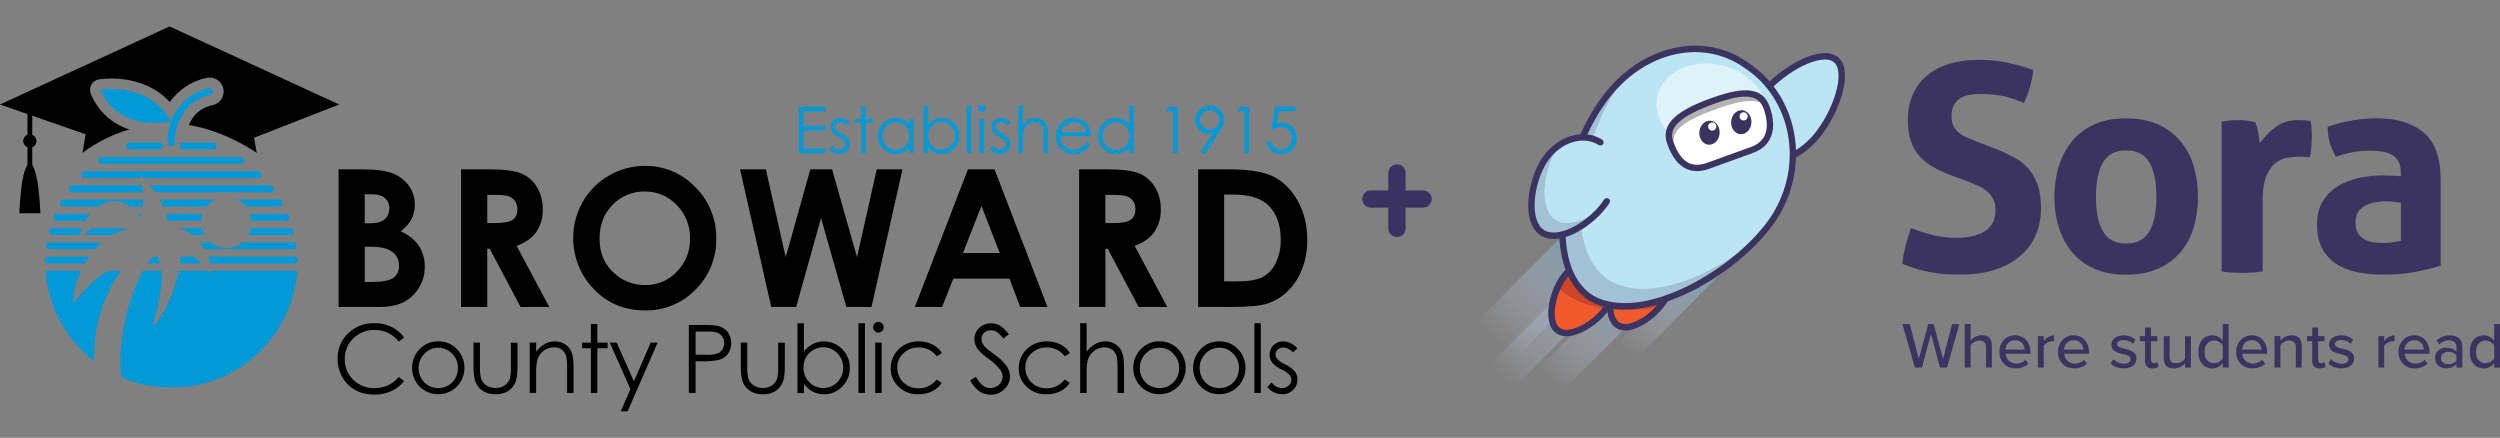 <?xml version="1.0" encoding="UTF-8"?>
<svg id="Broward_CPS" data-name="Broward CPS" xmlns="http://www.w3.org/2000/svg" xmlns:xlink="http://www.w3.org/1999/xlink" viewBox="0 0 434 76">
  <rect x="0" y="0" width="434" height="76" fill="#808080" stroke="none"/>
  <defs>
    <linearGradient id="linear-gradient" x1="1133.86" y1="-491.63" x2="1133.86" y2="-460.48" gradientTransform="translate(-205.29 -1085.93) rotate(90)" gradientUnits="userSpaceOnUse">
      <stop offset="0" stop-color="#5195aa"/>
      <stop offset="1" stop-color="#dfdbf2" stop-opacity="0"/>
    </linearGradient>
    <linearGradient id="linear-gradient-2" x1="1065.13" y1="-430.71" x2="1065.13" y2="-399.56" gradientTransform="translate(-143.52 -1010.75) rotate(90)" xlink:href="#linear-gradient"/>
    <linearGradient id="linear-gradient-3" x1="1102.57" y1="-342.41" x2="1102.57" y2="-311.26" gradientTransform="translate(-46.82 -1047.57) rotate(90)" xlink:href="#linear-gradient"/>
    <linearGradient id="linear-gradient-4" x1="1174.66" y1="-238.54" x2="1174.66" y2="-211.8" gradientTransform="translate(66.83 -1123.34) rotate(90)" xlink:href="#linear-gradient"/>
  </defs>
  <g>
    <path d="M338.58,30.38c-1.14-.43-2.16-.91-3.06-1.43-.91-.52-1.67-1.14-2.31-1.86-.63-.72-1.13-1.58-1.48-2.59-.35-1.01-.53-2.21-.53-3.61,0-1.71.29-3.21.88-4.52s1.41-2.4,2.49-3.29,2.36-1.55,3.86-2.01c1.51-.45,3.19-.68,5.06-.68,1.71,0,3.31.15,4.79.45s3.05.73,4.69,1.31c-.2,1.94-.73,3.84-1.61,5.72-.5-.2-1.01-.4-1.53-.6s-1.07-.37-1.65-.5c-.59-.13-1.25-.24-1.98-.33-.73-.08-1.57-.13-2.51-.13-.57,0-1.15.05-1.73.15-.59.1-1.11.29-1.58.55s-.85.66-1.15,1.18c-.3.52-.45,1.19-.45,2.03,0,.67.11,1.23.35,1.68.23.45.55.84.95,1.15.4.32.85.59,1.35.81s1.01.43,1.51.63l3.01,1.15c1.27.5,2.43,1.02,3.46,1.56,1.03.53,1.91,1.19,2.63,1.98s1.28,1.74,1.68,2.86.6,2.5.6,4.14-.31,3.26-.93,4.66-1.51,2.61-2.69,3.61-2.62,1.79-4.34,2.36c-1.73.57-3.7.85-5.94.85-1.11,0-2.09-.03-2.96-.1-.87-.07-1.7-.17-2.49-.33-.79-.15-1.57-.35-2.33-.58-.77-.23-1.57-.52-2.41-.85.1-.97.29-1.98.55-3.04.27-1.05.59-2.11.95-3.19,1.41.57,2.73.99,3.96,1.28s2.56.43,3.96.43c2.11,0,3.76-.39,4.96-1.18,1.21-.79,1.81-1.98,1.81-3.58,0-.81-.14-1.47-.43-2.01s-.65-.99-1.11-1.35c-.45-.37-.96-.68-1.53-.93-.57-.25-1.15-.49-1.75-.73l-3.06-1.15h-.01ZM369.08,47.69c-2.11,0-3.94-.35-5.49-1.03-1.55-.69-2.85-1.64-3.86-2.86s-1.79-2.65-2.31-4.29c-.52-1.64-.78-3.41-.78-5.32s.26-3.7.78-5.37,1.29-3.12,2.31-4.34c1.02-1.22,2.31-2.19,3.86-2.89,1.55-.7,3.39-1.05,5.49-1.05s3.94.35,5.52,1.05,2.88,1.67,3.91,2.89c1.03,1.22,1.81,2.67,2.31,4.34.5,1.67.75,3.47.75,5.37s-.25,3.68-.75,5.32-1.27,3.07-2.31,4.29c-1.04,1.22-2.34,2.17-3.91,2.86s-3.41,1.03-5.52,1.03M369.08,42.27c1.87,0,3.22-.69,4.04-2.08s1.23-3.39,1.23-6-.41-4.6-1.23-6c-.82-1.39-2.17-2.08-4.04-2.08s-3.17.69-3.99,2.08c-.82,1.39-1.23,3.39-1.23,6s.41,4.61,1.23,6,2.15,2.08,3.99,2.08M385.68,21.15c.5-.1.98-.17,1.43-.23s.95-.07,1.48-.07c.5,0,.99.03,1.48.1s.96.15,1.43.25c.1.17.19.41.28.73.08.32.16.65.23,1,.07.35.13.7.17,1.05.05.35.09.65.13.88.73-1.03,1.64-1.97,2.71-2.79s2.41-1.23,4.01-1.23c.33,0,.72.02,1.15.05.43.03.75.09.95.15.07.33.12.72.15,1.15s.05.89.05,1.35c0,.57-.03,1.19-.07,1.86-.05.67-.14,1.31-.27,1.91-.37-.07-.78-.1-1.23-.1h-.83c-.57,0-1.21.06-1.91.17-.7.12-1.37.43-2.01.93s-1.16,1.25-1.58,2.26-.63,2.41-.63,4.21v12.34c-.6.1-1.21.17-1.81.2s-1.19.05-1.75.05-1.15-.02-1.73-.05-1.19-.1-1.83-.2v-25.99h-.03,0ZM416.79,30.03c0-.81-.13-1.45-.4-1.96-.27-.5-.63-.89-1.11-1.18-.47-.29-1.05-.48-1.73-.58s-1.45-.15-2.29-.15c-1.81,0-3.73.35-5.77,1.05-.47-.87-.82-1.69-1.05-2.46-.23-.77-.35-1.69-.35-2.76,1.47-.5,2.95-.87,4.42-1.11,1.47-.23,2.85-.35,4.11-.35,3.48,0,6.2.83,8.15,2.51,1.96,1.67,2.93,4.34,2.93,8.03v15.05c-1.17.37-2.59.72-4.26,1.05s-3.56.5-5.67.5c-1.71,0-3.27-.15-4.69-.45s-2.65-.81-3.66-1.51-1.81-1.61-2.36-2.71c-.55-1.11-.83-2.46-.83-4.06s.34-2.95,1.03-4.04,1.57-1.96,2.66-2.61c1.09-.65,2.3-1.12,3.64-1.41,1.34-.28,2.68-.43,4.01-.43.97,0,2.04.05,3.21.15v-.6h.02s0,.01,0,.01ZM416.79,35.2c-.4-.07-.84-.13-1.31-.17-.47-.05-.89-.07-1.25-.07-1.64,0-2.93.29-3.88.88s-1.43,1.53-1.43,2.83c0,.87.19,1.54.55,2.01s.81.81,1.33,1.03c.52.22,1.07.35,1.65.4.59.05,1.09.07,1.53.07.5,0,1.01-.04,1.51-.13s.93-.16,1.31-.23v-6.62h0Z" fill="#3b3461"/>
    <g>
      <path d="M335.21,57.99l-1.57,5.83h-1.21l-2.17-7.56h1.27l1.57,6.06,1.65-6.06h.92l1.64,6.06,1.57-6.06h1.27l-2.15,7.56h-1.21l-1.57-5.83h0Z" fill="#3b3461"/>
      <path d="M344.78,60.3c0-.91-.47-1.18-1.17-1.18-.63,0-1.21.39-1.51.79v3.9h-1.02v-7.56h1.02v2.85c.36-.44,1.1-.91,1.94-.91,1.17,0,1.75.59,1.75,1.75v3.86h-1.02v-3.53h0Z" fill="#3b3461"/>
      <path d="M349.83,58.21c1.64,0,2.66,1.28,2.66,2.96v.25h-4.32c.08.93.76,1.7,1.86,1.7.58,0,1.21-.23,1.62-.65l.47.67c-.55.53-1.31.81-2.2.81-1.63,0-2.83-1.15-2.83-2.88,0-1.59,1.15-2.87,2.74-2.87h0ZM348.15,60.69h3.34c-.02-.73-.51-1.63-1.67-1.63s-1.62.89-1.68,1.63h0Z" fill="#3b3461"/>
      <path d="M353.78,58.35h1.02v.84c.42-.55,1.07-.96,1.79-.96v1.03c-.1-.02-.21-.03-.35-.03-.51,0-1.2.39-1.44.79v3.8h-1.02v-5.47h0Z" fill="#3b3461"/>
      <path d="M360,58.21c1.64,0,2.66,1.28,2.66,2.96v.25h-4.32c.08.93.76,1.7,1.86,1.7.58,0,1.21-.23,1.62-.65l.47.67c-.55.53-1.31.81-2.2.81-1.63,0-2.83-1.15-2.83-2.88,0-1.59,1.15-2.87,2.74-2.87h0ZM358.33,60.69h3.34c-.02-.73-.51-1.63-1.67-1.63s-1.62.89-1.68,1.63h0Z" fill="#3b3461"/>
      <path d="M366.88,62.36c.37.41,1.1.78,1.83.78s1.18-.32,1.18-.78c0-.55-.62-.73-1.33-.89-.93-.21-2.02-.47-2.02-1.64,0-.87.75-1.62,2.09-1.62.94,0,1.62.34,2.09.78l-.45.71c-.32-.39-.93-.67-1.62-.67s-1.12.27-1.12.71c0,.47.59.63,1.27.79.95.21,2.09.47,2.09,1.73,0,.94-.77,1.68-2.21,1.68-.92,0-1.72-.29-2.28-.85l.49-.75h0Z" fill="#3b3461"/>
      <path d="M372.38,62.61v-3.37h-.91v-.89h.91v-1.49h1.02v1.49h1.11v.89h-1.11v3.14c0,.39.18.67.53.67.24,0,.45-.1.55-.21l.26.77c-.21.21-.53.35-1.07.35-.86,0-1.31-.49-1.31-1.35h0Z" fill="#3b3461"/>
      <path d="M379.33,63.07c-.42.45-1.11.89-1.95.89-1.17,0-1.75-.59-1.75-1.75v-3.86h1.02v3.53c0,.91.45,1.18,1.15,1.18.63,0,1.21-.36,1.52-.77v-3.93h1.02v5.47h-1.02v-.75h0Z" fill="#3b3461"/>
      <path d="M385.87,63.04c-.41.55-1.07.92-1.79.92-1.43,0-2.45-1.07-2.45-2.87s1.02-2.88,2.45-2.88c.7,0,1.35.34,1.79.93v-2.88h1.02v7.56h-1.02v-.78h0ZM385.87,59.93c-.28-.44-.89-.81-1.52-.81-1.02,0-1.65.83-1.65,1.97s.63,1.96,1.65,1.96c.63,0,1.23-.35,1.52-.79v-2.33Z" fill="#3b3461"/>
      <path d="M390.92,58.21c1.64,0,2.66,1.28,2.66,2.96v.25h-4.32c.08.93.76,1.7,1.86,1.7.58,0,1.21-.23,1.62-.65l.47.67c-.55.53-1.31.81-2.2.81-1.63,0-2.83-1.15-2.83-2.88,0-1.59,1.15-2.87,2.74-2.87h0ZM389.24,60.69h3.34c-.02-.73-.51-1.63-1.67-1.63s-1.62.89-1.68,1.63h0Z" fill="#3b3461"/>
      <path d="M398.56,60.32c0-.91-.47-1.2-1.17-1.2-.63,0-1.21.39-1.51.79v3.9h-1.02v-5.47h1.02v.77c.36-.44,1.09-.91,1.94-.91,1.15,0,1.75.61,1.75,1.77v3.84h-1.02v-3.5h0Z" fill="#3b3461"/>
      <path d="M401.4,62.61v-3.37h-.91v-.89h.91v-1.49h1.02v1.49h1.11v.89h-1.11v3.14c0,.39.18.67.53.67.24,0,.45-.1.55-.21l.26.77c-.21.21-.53.35-1.07.35-.86,0-1.31-.49-1.31-1.35h0Z" fill="#3b3461"/>
      <path d="M404.67,62.36c.37.41,1.1.78,1.83.78s1.18-.32,1.18-.78c0-.55-.62-.73-1.33-.89-.93-.21-2.02-.47-2.02-1.64,0-.87.75-1.62,2.09-1.62.94,0,1.62.34,2.09.78l-.45.71c-.32-.39-.93-.67-1.62-.67s-1.12.27-1.12.71c0,.47.59.63,1.27.79.95.21,2.09.47,2.09,1.73,0,.94-.77,1.68-2.21,1.68-.92,0-1.72-.29-2.28-.85l.49-.75h0Z" fill="#3b3461"/>
      <path d="M412.88,58.35h1.02v.84c.42-.55,1.07-.96,1.79-.96v1.03c-.1-.02-.21-.03-.35-.03-.51,0-1.2.39-1.44.79v3.8h-1.02v-5.47h0Z" fill="#3b3461"/>
      <path d="M419.11,58.21c1.64,0,2.66,1.28,2.66,2.96v.25h-4.32c.08.93.76,1.7,1.86,1.7.58,0,1.21-.23,1.62-.65l.47.67c-.55.53-1.31.81-2.2.81-1.63,0-2.83-1.15-2.83-2.88,0-1.59,1.15-2.87,2.74-2.87h0ZM417.44,60.69h3.34c-.02-.73-.51-1.63-1.67-1.63s-1.62.89-1.68,1.63h0Z" fill="#3b3461"/>
      <path d="M426.43,63.22c-.43.47-1.05.73-1.79.73-.91,0-1.91-.61-1.91-1.81s.99-1.79,1.91-1.79c.73,0,1.37.24,1.79.73v-.91c0-.68-.55-1.09-1.34-1.09-.63,0-1.15.24-1.64.73l-.44-.7c.61-.6,1.36-.89,2.25-.89,1.19,0,2.2.52,2.2,1.91v3.69h-1.02v-.6h0ZM426.43,61.69c-.31-.41-.84-.62-1.41-.62-.73,0-1.26.44-1.26,1.09s.52,1.09,1.26,1.09c.57,0,1.1-.21,1.41-.63v-.93h0Z" fill="#3b3461"/>
      <path d="M432.98,63.04c-.41.55-1.07.92-1.79.92-1.43,0-2.45-1.07-2.45-2.87s1.02-2.88,2.45-2.88c.7,0,1.35.34,1.79.93v-2.88h1.02v7.56h-1.02v-.78h0ZM432.98,59.93c-.28-.44-.89-.81-1.52-.81-1.02,0-1.65.83-1.65,1.97s.63,1.96,1.65,1.96c.63,0,1.23-.35,1.52-.79v-2.33Z" fill="#3b3461"/>
    </g>
    <g>
      <rect x="255.19" y="43.32" width="31.15" height="9.24" transform="translate(45.41 205.5) rotate(-45)" fill="url(#linear-gradient)"/>
      <rect x="256.05" y="51.48" width="31.15" height="5.8" transform="translate(41.1 207.99) rotate(-45)" fill="url(#linear-gradient-2)"/>
      <rect x="264.44" y="52.1" width="31.15" height="5.8" transform="translate(43.12 214.11) rotate(-45)" fill="url(#linear-gradient-3)"/>
      <rect x="278.62" y="49.24" width="26.75" height="4.16" transform="translate(49.23 221.5) rotate(-45)" fill="url(#linear-gradient-4)"/>
      <path d="M306.18,16c3.31-3.92,10.02-7.75,12.55-5.63,2.53,2.13-.1,9.39-3.39,13.33-3.31,3.92-8.03,5.38-10.56,3.27-2.53-2.13-1.91-7.04,1.41-10.95h0Z" fill="#bbe5f2"/>
      <path d="M312.99,11.42c-2.34,1.15-4.78,3.04-6.38,4.94-1.59,1.89-2.53,4-2.77,5.86-.24,1.87.22,3.41,1.29,4.31,1.07.89,2.67,1.08,4.46.53,1.79-.55,3.71-1.83,5.3-3.72,1.59-1.91,3.04-4.64,3.78-7.14.37-1.25.55-2.41.49-3.37-.05-.97-.33-1.63-.8-2.03-.47-.39-1.19-.55-2.14-.43-.95.11-2.07.49-3.24,1.06h0ZM316.1,9.25c1.11-.13,2.19.03,2.98.69h0c.79.67,1.14,1.7,1.2,2.82.07,1.13-.15,2.42-.53,3.74-.77,2.65-2.29,5.51-3.99,7.54h0c-1.71,2.03-3.81,3.45-5.83,4.07-2.02.63-4.05.49-5.51-.73h0c-1.46-1.23-1.95-3.21-1.68-5.3.27-2.11,1.31-4.4,3.02-6.44,1.71-2.03,4.27-4,6.74-5.22,1.24-.61,2.48-1.03,3.6-1.17h0s0,.01,0,.01h0Z" fill="#3b3461" fill-rule="evenodd"/>
      <path d="M279.56,53.72c.1,1.23.5,2.24,1.31,2.74,1.89,1.19,5.4-.91,7.4-3.34-1.8.49-3.81.76-5.94.76-.95-.01-1.87-.07-2.77-.17h0Z" fill="#f15b2c"/>
      <path d="M270.38,49.92c-1.23,2.74-1.59,6.29.11,7.47,2.05,1.45,6.34-1.1,8.29-3.77-3.63-.54-6.64-1.89-8.4-3.7h0Z" fill="#f15b2c"/>
      <path d="M288.25,44.59c-2.15-1.35-5.32-.15-7.08,2.66-.39.63-.72,1.35-.99,2.13.03.93-.18,1.92-.63,2.88-.04.51-.06,1-.01,1.47.89.1,1.83.15,2.77.15,2.13,0,4.14-.28,5.94-.77.28-.33.51-.67.72-1,1.77-2.81,1.43-6.17-.72-7.52h0s0,0,0,0Z" fill="#d04427"/>
      <path d="M279.57,52.26c.09-.95.31-1.95.63-2.88-.03-1.41-.59-2.66-1.64-3.41-2.07-1.46-5.3-.46-7.22,2.25-.35.5-.69,1.09-.96,1.7,1.75,1.8,4.77,3.16,8.4,3.7.03-.03.06-.07.07-.1.29-.41.53-.83.72-1.27h0Z" fill="#d04427"/>
      <path d="M284.77,44.89c-1.16.43-2.29,1.35-3.11,2.67-.83,1.32-1.42,3.2-1.55,4.9-.07.85,0,1.62.17,2.25.18.63.48,1.05.87,1.29s.91.31,1.55.2,1.36-.41,2.1-.83c1.47-.86,2.9-2.22,3.72-3.55,1.67-2.68,1.25-5.62-.55-6.74-.9-.57-2.05-.62-3.21-.18h0ZM284.38,43.85c1.41-.53,2.93-.51,4.18.28,2.53,1.58,2.74,5.33.9,8.28-.93,1.49-2.49,2.97-4.1,3.92-.81.47-1.65.83-2.47.97-.81.14-1.63.07-2.32-.35h0c-.69-.43-1.11-1.14-1.35-1.93s-.29-1.71-.22-2.65c.14-1.86.78-3.92,1.71-5.4.94-1.5,2.26-2.59,3.66-3.11h0Z" fill="#3b3461" fill-rule="evenodd"/>
      <path d="M278.24,46.42c-1.73-1.21-4.62-.46-6.44,2.12-.91,1.27-1.6,3.12-1.83,4.81-.11.85-.1,1.62.05,2.25.15.63.42,1.08.79,1.34.37.26.89.37,1.53.29s1.38-.32,2.14-.71c1.52-.77,3.02-2.05,3.91-3.33.89-1.27,1.29-2.67,1.25-3.9-.05-1.23-.54-2.27-1.4-2.87h0ZM270.88,47.9c2.01-2.85,5.55-4.1,7.99-2.39h0c1.21.85,1.82,2.24,1.87,3.74s-.43,3.14-1.45,4.58c-1.01,1.44-2.65,2.83-4.32,3.68-.83.43-1.7.73-2.52.83-.82.09-1.63-.02-2.3-.49s-1.05-1.2-1.23-2-.19-1.72-.07-2.65c.24-1.85,1-3.87,2.02-5.3h0Z" fill="#3b3461" fill-rule="evenodd"/>
      <path d="M307.99,37.76c-6.2,9.43-22.92,19.1-31.74,14-8.51-5.28-5.1-23.87,1.63-33.64,6.41-9.56,17.53-12.41,25.41-6.72,8.2,5.5,10.58,17.13,4.7,26.35h0Z" fill="#bbe5f2"/>
      <path d="M279.43,48.71c-8.48-5.31-5.24-23.8,1.36-33.48.51-.77,1.05-1.47,1.63-2.15-1.65,1.39-3.2,3.09-4.55,5.06-6.73,9.76-10.15,28.35-1.63,33.64,7.82,4.53,21.92-2.62,29.31-10.86-7.66,6.82-19.3,11.79-26.13,7.78h.01Z" fill="#3b3461" isolation="isolate" opacity=".2"/>
      <path d="M302.95,11.86c-7.56-5.46-18.34-2.79-24.62,6.58h0c-3.31,4.8-5.81,11.8-6.43,18.24-.63,6.48.68,12.14,4.64,14.61,4.15,2.4,10.31,1.37,16.32-1.57,5.98-2.93,11.63-7.64,14.67-12.25,5.72-8.98,3.39-20.28-4.54-25.59h0s-.03-.01-.03-.01h0ZM303.6,10.95c-8.2-5.91-19.64-2.88-26.18,6.86-3.43,4.97-5.98,12.15-6.62,18.76-.63,6.57.62,12.84,5.16,15.67h.01c4.66,2.71,11.27,1.45,17.37-1.53,6.12-2.99,11.94-7.83,15.11-12.65h0c6.02-9.46,3.62-21.44-4.85-27.11h0Z" fill="#3b3461" fill-rule="evenodd"/>
      <path d="M278.95,34.93c-2.39,3.71-8.19,7.4-11.19,5.47-3-1.93-2.07-8.75.31-12.46,2.38-3.71,6.76-5.16,9.76-3.23" fill="#bbe5f2"/>
      <path d="M270.02,38.18c-3-1.93-2.07-8.75.31-12.46.13-.18.25-.37.38-.54-1.01.69-1.93,1.6-2.66,2.74-2.39,3.71-3.31,10.53-.31,12.46,2.69,1.73,7.59-1.01,10.31-4.27-2.66,2.12-5.98,3.38-8.03,2.07h0Z" fill="#3b3461" isolation="isolate" opacity=".2"/>
      <path d="M277.51,25.17c-2.66-1.71-6.72-.49-8.99,3.06-1.13,1.77-1.93,4.31-2.09,6.64-.07,1.16.01,2.24.29,3.13s.71,1.55,1.32,1.93,1.39.52,2.31.4c.92-.12,1.93-.49,2.96-1.03,2.05-1.11,4.02-2.89,5.16-4.66.17-.26.51-.33.77-.17s.33.51.17.77c-1.25,1.94-3.37,3.85-5.57,5.04-1.1.59-2.25,1.01-3.34,1.16s-2.16,0-3.05-.57c-.89-.57-1.46-1.49-1.79-2.55s-.42-2.27-.33-3.53c.16-2.49,1.01-5.22,2.26-7.16,2.48-3.87,7.18-5.55,10.54-3.39.26.17.33.51.17.77s-.51.33-.77.17h0Z" fill="#3b3461" fill-rule="evenodd"/>
      <path d="M306.57,21.14c1.01-4.13-2.4-8.52-7.6-9.78-5.2-1.27-10.24,1.06-11.24,5.2-1.01,4.13,2.4,8.52,7.6,9.78,5.2,1.27,10.24-1.06,11.24-5.2Z" fill="#fff" isolation="isolate" opacity=".5"/>
      <path d="M304.15,26.01l-7.59,2.75c-3.7,1.33-5.53-1.01-6.62-4.02-1.09-3,1.64-5.16,7.44-7.24,5.8-2.09,8.3-1.59,9.3,1.17s1.04,6.04-2.53,7.34h0Z" fill="#fff"/>
      <path d="M290.81,26.06c-1.17-3.23,1.04-4.94,7.44-7.24,4.49-1.61,7.01-1.68,8.37-.35-1.09-2.43-3.61-2.79-9.16-.81-5.8,2.09-8.53,4.24-7.44,7.24.41,1.1.89,2.11,1.55,2.88-.29-.53-.54-1.11-.76-1.73h0Z" fill="#010101" isolation="isolate" opacity=".3"/>
      <path d="M303.75,16.82c-1.33-.19-3.3.16-6.18,1.21-2.89,1.04-4.93,2.07-6.11,3.17-.59.54-.94,1.07-1.09,1.61-.15.53-.14,1.11.1,1.76.53,1.47,1.22,2.69,2.14,3.38.89.67,2.07.92,3.77.31h0l7.59-2.75h0c1.62-.59,2.37-1.59,2.63-2.73.27-1.18.05-2.57-.43-3.9-.23-.63-.53-1.08-.9-1.41-.37-.32-.86-.54-1.51-.63h-.01ZM305.98,16.61c.55.48.95,1.11,1.22,1.87.52,1.43.81,3.05.47,4.53-.36,1.52-1.37,2.81-3.33,3.53h0l-7.59,2.75h0c-1.99.72-3.58.47-4.81-.46-1.19-.89-1.97-2.36-2.52-3.89-.31-.85-.35-1.67-.13-2.45.23-.78.71-1.48,1.41-2.11,1.36-1.26,3.58-2.35,6.49-3.39s5.1-1.49,6.72-1.26c.83.12,1.52.41,2.08.89h0Z" fill="#3b3461" fill-rule="evenodd"/>
      <path d="M304.04,21.38c.11-1.15-.59-2.15-1.56-2.25-.97-.09-1.85.76-1.95,1.91-.11,1.15.59,2.15,1.56,2.25.97.09,1.85-.76,1.95-1.91Z" fill="#3b3461"/>
      <path d="M298.52,23.21c.11-1.15-.59-2.15-1.56-2.25-.97-.09-1.85.76-1.95,1.91-.11,1.15.59,2.15,1.56,2.25.97.09,1.85-.76,1.95-1.91Z" fill="#3b3461"/>
      <path d="M297.24,22.67c.39,0,.71-.32.71-.71s-.32-.71-.71-.71-.71.32-.71.71.32.71.71.71Z" fill="#fff"/>
      <path d="M302.69,20.91c.39,0,.71-.32.71-.71s-.32-.71-.71-.71-.71.32-.71.71.32.71.71.71Z" fill="#fff"/>
    </g>
  </g>
  <g>
    <path d="M247.05,36.05h-9.06c-.83,0-1.5-.67-1.5-1.5s.67-1.5,1.5-1.5h9.06c.83,0,1.5.67,1.5,1.5s-.67,1.5-1.5,1.5Z" fill="#3a3361"/>
    <path d="M242.51,41.15c-.83,0-1.5-.67-1.5-1.5v-9.63c0-.83.67-1.5,1.5-1.5s1.5.67,1.5,1.5v9.63c0,.83-.67,1.5-1.5,1.5Z" fill="#3a3361"/>
  </g>
  <g>
    <g id="Group_3758" data-name="Group 3758">
      <g id="Group_3757" data-name="Group 3757">
        <path id="Path_23187" data-name="Path 23187" d="M58.78,53.29v-23.89h3.76c2.18,0,3.77.14,4.78.42,1.34.32,2.53,1.06,3.42,2.11.84,1.02,1.29,2.31,1.27,3.64.01.86-.19,1.71-.58,2.48-.46.83-1.1,1.54-1.88,2.09,1.45.68,2.51,1.53,3.18,2.56.69,1.08,1.04,2.35,1.01,3.63.01,1.3-.35,2.57-1.04,3.67-.65,1.06-1.57,1.92-2.68,2.48-1.09.55-2.61.82-4.54.82h-6.7ZM63.32,33.73v5.03h.99c1.11,0,1.93-.23,2.47-.7.54-.48.84-1.18.81-1.9.03-.68-.25-1.33-.77-1.78-.51-.44-1.29-.66-2.33-.66h-1.17ZM63.32,42.83v6.12h1.14c1.89,0,3.16-.24,3.82-.71.66-.48,1.03-1.26.99-2.08.04-.95-.4-1.86-1.16-2.44-.77-.6-2.05-.89-3.84-.89h-.94Z"/>
        <path id="Path_23188" data-name="Path 23188" d="M80.04,29.4h4.82c2.64,0,4.52.24,5.64.71,1.13.48,2.07,1.3,2.7,2.35.7,1.17,1.06,2.52,1.02,3.88.05,1.4-.35,2.78-1.13,3.94-.75,1.06-1.89,1.85-3.4,2.4l5.66,10.62h-4.97l-5.37-10.12h-.42v10.12h-4.55v-23.89h0ZM84.59,38.73h1.42c1.45,0,2.44-.19,2.99-.57.55-.38.82-1.01.82-1.89.01-.48-.13-.96-.4-1.36-.27-.38-.65-.67-1.09-.83-.45-.17-1.28-.25-2.49-.25h-1.25v4.9Z"/>
        <path id="Path_23189" data-name="Path 23189" d="M111.97,28.8c3.29-.04,6.45,1.29,8.72,3.67,2.39,2.35,3.71,5.59,3.65,8.95.07,3.32-1.23,6.52-3.6,8.85-2.28,2.37-5.45,3.68-8.74,3.62-3.59,0-6.57-1.24-8.94-3.72-3.91-4.07-4.68-10.23-1.9-15.14,2.23-3.86,6.35-6.23,10.81-6.24h0ZM111.92,33.25c-2.1-.05-4.12.79-5.58,2.31-1.51,1.54-2.26,3.49-2.26,5.86,0,2.64.95,4.73,2.85,6.27,1.42,1.18,3.22,1.82,5.07,1.8,2.08.03,4.09-.82,5.51-2.34,1.51-1.53,2.33-3.61,2.28-5.77.05-2.16-.78-4.24-2.29-5.77-1.44-1.54-3.47-2.4-5.58-2.36Z"/>
        <path id="Path_23190" data-name="Path 23190" d="M128.48,29.4h4.47l3.45,15.25,4.27-15.25h3.78l4.33,15.25,3.42-15.25h4.47l-5.38,23.89h-4.36l-4.4-15.44-4.32,15.45h-4.32l-5.41-23.89Z"/>
        <path id="Path_23191" data-name="Path 23191" d="M168.04,29.4h4.61l9.19,23.89h-4.73l-1.87-4.92h-9.75l-1.94,4.92h-4.73l9.21-23.89ZM170.38,35.73l-3.21,8.2h6.39l-3.19-8.2Z"/>
        <path id="Path_23192" data-name="Path 23192" d="M187.33,29.4h4.82c2.64,0,4.52.24,5.64.71,1.13.48,2.07,1.3,2.7,2.35.7,1.17,1.06,2.52,1.02,3.88.05,1.4-.35,2.78-1.13,3.94-.75,1.06-1.89,1.85-3.4,2.4l5.66,10.62h-4.97l-5.37-10.12h-.41v10.12h-4.55v-23.89h0ZM191.88,38.73h1.42c1.45,0,2.44-.19,2.99-.57.55-.38.82-1.01.82-1.89.01-.48-.13-.96-.4-1.36-.27-.38-.65-.67-1.09-.83-.45-.17-1.29-.25-2.49-.25h-1.25v4.9Z"/>
        <path id="Path_23193" data-name="Path 23193" d="M208,29.4h5.39c3.47,0,6.05.43,7.74,1.29,1.69.86,3.08,2.26,4.17,4.2,1.09,1.94,1.64,4.2,1.64,6.79.02,1.73-.29,3.46-.92,5.08-.55,1.45-1.41,2.76-2.53,3.84-.99.96-2.18,1.69-3.5,2.11-1.25.39-3.43.59-6.52.58h-5.47v-23.89h0ZM212.51,33.78v15.07h2.11c2.08,0,3.59-.24,4.52-.72,1-.54,1.8-1.38,2.3-2.41.63-1.29.94-2.72.89-4.16,0-2.54-.71-4.5-2.13-5.9-1.28-1.26-3.33-1.89-6.16-1.89h-1.54Z"/>
      </g>
    </g>
    <g id="Group_3759" data-name="Group 3759">
      <path id="Path_23194" data-name="Path 23194" d="M70.15,58.6l-.93.71c-.49-.65-1.12-1.17-1.85-1.52-.74-.35-1.55-.53-2.37-.52-.92,0-1.82.23-2.62.68-.78.43-1.42,1.06-1.87,1.82-.45.78-.68,1.67-.66,2.57-.03,1.36.5,2.66,1.48,3.6,1,.97,2.35,1.49,3.74,1.44,1.61.02,3.14-.69,4.15-1.94l.93.71c-.59.75-1.34,1.34-2.2,1.74-.93.42-1.93.63-2.95.61-2.07,0-3.7-.69-4.89-2.06-1-1.17-1.54-2.67-1.5-4.21-.03-1.64.63-3.23,1.82-4.36,1.22-1.18,2.86-1.82,4.55-1.77,1.03-.02,2.05.21,2.99.65.87.42,1.62,1.05,2.18,1.83Z"/>
      <path id="Path_23195" data-name="Path 23195" d="M76.09,59.26c1.28-.03,2.5.5,3.34,1.46,1.63,1.81,1.6,4.58-.07,6.35-1.79,1.81-4.72,1.83-6.53.03-.01-.01-.02-.02-.03-.03-1.67-1.77-1.7-4.53-.07-6.34.84-.96,2.07-1.5,3.35-1.47ZM76.09,60.36c-.91,0-1.79.37-2.41,1.04-.66.66-1.02,1.57-1.01,2.5,0,.62.15,1.23.46,1.77.29.53.72.97,1.24,1.26,1.07.59,2.36.59,3.43,0,.52-.3.95-.74,1.24-1.26.3-.54.46-1.15.46-1.77.02-.94-.35-1.84-1.01-2.5-.62-.67-1.49-1.04-2.4-1.04h0Z"/>
      <path id="Path_23196" data-name="Path 23196" d="M82.2,59.48h1.12v4.08c-.03.69.03,1.38.16,2.05.15.52.47.97.92,1.27.48.32,1.04.48,1.62.47.57.02,1.12-.14,1.6-.45.42-.29.74-.71.9-1.19.15-.7.2-1.42.17-2.14v-4.08h1.15v4.28c0,1.2-.14,2.11-.42,2.72-.27.59-.71,1.09-1.27,1.43-.65.37-1.38.55-2.12.52-.74.03-1.48-.15-2.13-.52-.56-.34-1.01-.84-1.28-1.44-.28-.62-.42-1.55-.42-2.79v-4.2h0Z"/>
      <path id="Path_23197" data-name="Path 23197" d="M91.96,59.48h1.12v1.57c.39-.55.9-1.01,1.49-1.34.55-.3,1.16-.45,1.78-.45.62-.01,1.22.16,1.74.5.5.32.89.79,1.12,1.34.24.56.36,1.44.36,2.62v4.49h-1.12v-4.17c.02-.67-.02-1.35-.13-2.01-.09-.51-.36-.97-.75-1.3-.42-.31-.93-.46-1.44-.44-.67,0-1.32.24-1.83.67-.52.43-.9,1.01-1.06,1.67-.13.78-.19,1.58-.16,2.38v3.2h-1.12v-8.73h0Z"/>
      <path id="Path_23198" data-name="Path 23198" d="M102.58,56.24h1.12v3.24h1.78v.97h-1.78v7.76h-1.12v-7.76h-1.53v-.97h1.53v-3.24Z"/>
      <path id="Path_23199" data-name="Path 23199" d="M105.86,59.48h1.19l3,6.72,2.91-6.72h1.2l-5.21,11.93h-1.19l1.68-3.86-3.58-8.07Z"/>
      <path id="Path_23200" data-name="Path 23200" d="M119.58,56.41h2.35c.91-.03,1.83.03,2.73.18.65.15,1.23.51,1.65,1.02.85,1.16.86,2.73.02,3.89-.44.53-1.05.89-1.73,1.03-.99.16-2,.23-3,.19h-.84v5.49h-1.18v-11.81ZM120.76,57.57v4l2,.02c.6.03,1.2-.05,1.77-.22.36-.14.67-.39.88-.71.21-.33.33-.71.32-1.1,0-.39-.11-.76-.32-1.09-.2-.32-.5-.56-.85-.7-.56-.17-1.14-.24-1.72-.21h-2.09Z"/>
      <path id="Path_23201" data-name="Path 23201" d="M128.6,59.48h1.12v4.08c-.03.69.03,1.38.16,2.05.15.52.47.97.92,1.27.48.32,1.04.48,1.62.47.57.02,1.12-.14,1.6-.45.42-.29.74-.71.9-1.19.15-.7.2-1.42.17-2.14v-4.08h1.15v4.29c0,1.2-.14,2.11-.42,2.72-.27.59-.71,1.09-1.27,1.43-.65.37-1.38.55-2.12.52-.74.03-1.48-.15-2.13-.52-.56-.34-1.01-.84-1.28-1.44-.28-.62-.42-1.55-.42-2.79v-4.2h0Z"/>
      <path id="Path_23202" data-name="Path 23202" d="M138.44,68.22v-12.1h1.12v4.87c.43-.54.96-.98,1.58-1.29,1.71-.82,3.76-.45,5.08.92.86.86,1.33,2.04,1.31,3.26.02,1.21-.46,2.38-1.32,3.23-.83.87-1.98,1.36-3.18,1.34-.67,0-1.34-.15-1.93-.46-.61-.33-1.13-.8-1.53-1.37v1.61h-1.12,0ZM142.93,67.36c1.24,0,2.39-.67,2.99-1.76.63-1.1.62-2.44,0-3.54-.3-.54-.74-1-1.27-1.31-.51-.31-1.1-.47-1.7-.47-.61,0-1.22.16-1.75.47-.53.29-.97.73-1.27,1.26-.3.55-.45,1.16-.44,1.79-.03.95.33,1.86,1,2.54.64.67,1.53,1.04,2.46,1.02h0Z"/>
      <path id="Path_23203" data-name="Path 23203" d="M149.03,56.11h1.12v12.1h-1.12v-12.1Z"/>
      <path id="Path_23204" data-name="Path 23204" d="M152.5,55.89c.51,0,.92.43.91.94,0,.5-.41.9-.91.91-.51,0-.92-.42-.92-.92,0-.25.09-.49.27-.66.17-.18.4-.28.65-.27ZM151.94,59.48h1.12v8.73h-1.12v-8.73Z"/>
      <path id="Path_23205" data-name="Path 23205" d="M163.5,61.3l-.89.55c-.73-1-1.91-1.58-3.15-1.53-.99-.03-1.94.34-2.65,1.03-.69.65-1.07,1.55-1.05,2.49,0,.63.17,1.25.48,1.8.31.55.77,1,1.33,1.31.58.31,1.23.47,1.89.46,1.23.02,2.4-.55,3.14-1.53l.89.59c-.42.63-1,1.13-1.68,1.46-.75.36-1.57.53-2.4.52-1.28.04-2.51-.43-3.43-1.32-.89-.83-1.38-1.99-1.36-3.2,0-.83.22-1.64.64-2.36.42-.72,1.02-1.3,1.75-1.7.77-.41,1.62-.62,2.49-.61.57,0,1.13.09,1.67.26.49.15.95.39,1.37.69.39.3.71.66.96,1.08Z"/>
      <path id="Path_23206" data-name="Path 23206" d="M168.42,66.02l1-.6c.71,1.3,1.52,1.95,2.45,1.95.39,0,.77-.09,1.12-.28.33-.17.61-.43.79-.74.18-.3.27-.64.27-.99,0-.42-.15-.83-.4-1.16-.58-.73-1.26-1.36-2.02-1.89-.67-.46-1.29-1-1.84-1.61-.4-.52-.62-1.15-.63-1.81,0-.49.12-.98.37-1.4.25-.42.61-.77,1.04-1,.45-.24.95-.37,1.46-.37.55,0,1.09.14,1.56.41.61.4,1.13.91,1.54,1.52l-.96.73c-.31-.45-.69-.85-1.14-1.16-.31-.19-.66-.28-1.02-.28-.43-.02-.85.14-1.17.43-.3.27-.46.66-.45,1.07,0,.26.05.51.16.75.15.3.35.56.59.79.16.15.66.54,1.52,1.18.81.55,1.52,1.23,2.1,2.01.36.52.56,1.14.57,1.77,0,.85-.35,1.66-.98,2.23-.63.62-1.49.97-2.37.95-.69,0-1.37-.19-1.95-.57-.68-.5-1.24-1.16-1.61-1.92Z"/>
      <path id="Path_23207" data-name="Path 23207" d="M185.73,61.3l-.89.55c-.73-1-1.91-1.58-3.15-1.53-.99-.03-1.94.34-2.65,1.03-.69.65-1.07,1.55-1.05,2.49,0,.63.17,1.25.48,1.8.31.55.77,1,1.33,1.31.58.31,1.23.47,1.89.46,1.23.02,2.4-.55,3.14-1.53l.89.59c-.42.63-1,1.13-1.68,1.46-.75.36-1.57.53-2.4.52-1.28.04-2.51-.43-3.43-1.32-.89-.83-1.38-1.99-1.36-3.2,0-.83.22-1.64.64-2.36.42-.72,1.02-1.3,1.75-1.7.77-.41,1.62-.62,2.49-.61.57,0,1.13.09,1.67.26.49.15.95.39,1.37.69.39.3.71.66.96,1.08Z"/>
      <path id="Path_23208" data-name="Path 23208" d="M187.52,56.11h1.12v4.94c.4-.55.91-1.01,1.5-1.34.54-.3,1.15-.45,1.77-.45.62-.01,1.22.16,1.74.5.5.32.89.79,1.12,1.34.24.56.36,1.44.36,2.63v4.49h-1.12v-4.17c.02-.67-.02-1.35-.12-2.01-.1-.51-.36-.97-.76-1.3-.42-.31-.92-.46-1.44-.44-.67,0-1.32.24-1.83.67-.52.43-.9,1.01-1.06,1.67-.14.78-.19,1.58-.16,2.38v3.2h-1.12v-12.1h0Z"/>
      <path id="Path_23209" data-name="Path 23209" d="M201.29,59.26c1.28-.03,2.5.5,3.34,1.46,1.63,1.81,1.6,4.58-.07,6.35-1.79,1.81-4.72,1.83-6.53.03-.01-.01-.02-.02-.03-.03-1.67-1.77-1.7-4.53-.07-6.34.84-.96,2.07-1.5,3.35-1.47ZM201.29,60.36c-.91,0-1.79.37-2.41,1.04-.66.66-1.02,1.57-1.01,2.5,0,.62.15,1.23.46,1.77.29.53.72.97,1.24,1.26,1.07.59,2.36.59,3.43,0,.52-.3.95-.74,1.24-1.26.3-.54.46-1.15.46-1.77.02-.94-.35-1.84-1.01-2.5-.62-.67-1.49-1.04-2.4-1.04Z"/>
      <path id="Path_23210" data-name="Path 23210" d="M211.68,59.26c1.28-.03,2.5.5,3.34,1.46,1.63,1.81,1.6,4.58-.07,6.35-1.79,1.81-4.72,1.83-6.53.03-.01-.01-.02-.02-.03-.03-1.67-1.77-1.7-4.53-.07-6.34.84-.96,2.07-1.5,3.35-1.47ZM211.68,60.36c-.91,0-1.79.37-2.41,1.04-.66.66-1.02,1.57-1.01,2.5,0,.62.15,1.23.46,1.77.29.53.72.97,1.24,1.26,1.07.59,2.36.59,3.43,0,.52-.3.95-.74,1.24-1.26.3-.54.46-1.15.46-1.77.02-.94-.35-1.84-1.01-2.5-.62-.67-1.49-1.04-2.41-1.04h0Z"/>
      <path id="Path_23211" data-name="Path 23211" d="M217.76,56.11h1.12v12.1h-1.12v-12.1Z"/>
      <path id="Path_23212" data-name="Path 23212" d="M225.23,60.44l-.72.75c-.6-.58-1.19-.87-1.76-.87-.35,0-.68.12-.94.36-.25.21-.39.52-.39.84,0,.3.12.59.32.81.39.39.85.7,1.35.92.65.29,1.23.72,1.71,1.25.29.4.45.88.44,1.37.01.69-.26,1.35-.76,1.82-.5.5-1.18.77-1.89.75-.5,0-.99-.11-1.44-.33-.44-.21-.83-.52-1.14-.91l.71-.8c.57.65,1.18.97,1.83.97.43,0,.84-.15,1.15-.43.3-.25.47-.63.47-1.02,0-.31-.11-.62-.31-.86-.42-.39-.89-.7-1.42-.93-.62-.28-1.17-.69-1.61-1.2-.28-.39-.43-.87-.43-1.36-.02-.62.23-1.22.68-1.65.46-.44,1.08-.68,1.72-.66.8,0,1.61.39,2.43,1.18Z"/>
    </g>
    <g id="Group_3760" data-name="Group 3760">
      <path id="Path_23213" data-name="Path 23213" d="M138.67,18.54h4.61v.79h-3.8v2.52h3.77v.79h-3.77v3.16h3.77v.79h-4.57v-8.04Z" fill="#0099d8"/>
      <path id="Path_23214" data-name="Path 23214" d="M147.52,21.28l-.49.51c-.31-.35-.74-.56-1.2-.6-.24,0-.47.08-.64.25-.17.14-.26.35-.27.57,0,.2.08.4.22.55.27.26.58.48.92.63.44.2.84.49,1.16.85.2.27.3.6.3.93,0,.47-.18.92-.51,1.24-.34.34-.81.52-1.29.51-.34,0-.68-.08-.98-.22-.3-.14-.57-.35-.77-.62l.48-.55c.3.39.75.63,1.24.66.29,0,.57-.1.78-.3.2-.17.32-.43.32-.69,0-.21-.07-.42-.21-.58-.28-.26-.61-.48-.96-.63-.42-.19-.8-.47-1.1-.82-.19-.27-.29-.59-.29-.92-.01-.42.16-.83.46-1.13.31-.3.73-.46,1.17-.45.64.04,1.23.33,1.65.8Z" fill="#0099d8"/>
      <path id="Path_23215" data-name="Path 23215" d="M149.54,18.43h.76v2.21h1.21v.66h-1.21v5.28h-.76v-5.28h-1.04v-.66h1.04v-2.21Z" fill="#0099d8"/>
      <path id="Path_23216" data-name="Path 23216" d="M158.59,20.63v5.95h-.75v-1.02c-.29.37-.66.67-1.08.88-1.17.56-2.56.31-3.46-.62-.59-.59-.91-1.39-.89-2.23-.01-.82.31-1.62.9-2.2.56-.59,1.35-.92,2.17-.91.46,0,.92.1,1.33.31.42.23.77.55,1.04.93v-1.09h.75ZM155.54,21.22c-.85,0-1.63.45-2.04,1.2-.43.74-.43,1.66,0,2.4.2.37.5.68.86.89.35.21.76.32,1.17.32.42,0,.83-.11,1.19-.32.36-.2.66-.5.86-.86.2-.37.31-.79.3-1.22.02-.64-.23-1.27-.68-1.72-.44-.46-1.04-.71-1.67-.69h0Z" fill="#0099d8"/>
      <path id="Path_23217" data-name="Path 23217" d="M160.36,26.58v-8.24h.76v3.32c.29-.37.66-.67,1.08-.88,1.17-.56,2.56-.3,3.46.62.59.59.91,1.39.89,2.22.01.83-.31,1.62-.9,2.2-.56.59-1.35.92-2.17.91-.46,0-.91-.1-1.32-.31-.41-.23-.77-.55-1.04-.93v1.09h-.77ZM163.42,25.99c.85,0,1.63-.45,2.04-1.2.43-.75.43-1.66,0-2.41-.2-.37-.5-.68-.86-.89-.35-.21-.75-.32-1.16-.32-.42,0-.83.11-1.19.32-.36.2-.66.5-.87.86-.2.37-.31.79-.3,1.22-.02.64.23,1.27.68,1.73.44.46,1.04.71,1.67.69h0Z" fill="#0099d8"/>
      <path id="Path_23218" data-name="Path 23218" d="M167.83,18.34h.77v8.24h-.77v-8.24Z" fill="#0099d8"/>
      <path id="Path_23219" data-name="Path 23219" d="M170.45,18.19c.35,0,.63.28.64.63,0,.35-.28.63-.63.64-.35,0-.63-.28-.64-.63,0-.17.06-.33.18-.45.12-.12.28-.19.44-.19ZM170.08,20.63h.77v5.95h-.77v-5.95Z" fill="#0099d8"/>
      <path id="Path_23220" data-name="Path 23220" d="M175.42,21.28l-.49.51c-.31-.35-.74-.56-1.2-.6-.24,0-.47.08-.64.25-.17.14-.26.35-.27.57,0,.2.08.4.22.55.27.26.58.48.92.63.44.2.84.49,1.16.85.2.27.3.6.3.93,0,.47-.18.92-.51,1.24-.34.34-.81.52-1.29.51-.34,0-.68-.08-.98-.22-.3-.14-.57-.35-.77-.62l.48-.55c.3.39.75.63,1.24.66.29,0,.57-.1.78-.3.2-.17.32-.43.32-.69,0-.21-.07-.42-.21-.58-.28-.26-.61-.48-.96-.63-.42-.19-.8-.47-1.1-.82-.19-.27-.29-.59-.29-.92-.01-.42.16-.83.46-1.13.31-.3.73-.46,1.17-.45.64.04,1.23.33,1.65.8Z" fill="#0099d8"/>
      <path id="Path_23221" data-name="Path 23221" d="M176.77,18.34h.77v3.36c.27-.37.62-.69,1.02-.92.37-.2.79-.31,1.21-.3.42,0,.83.11,1.18.34.34.22.61.54.76.91.19.58.28,1.18.25,1.79v3.06h-.77v-2.84c.02-.46-.01-.92-.08-1.37-.07-.35-.25-.66-.52-.89-.28-.21-.63-.31-.98-.3-.46,0-.9.16-1.24.46-.36.29-.61.69-.72,1.14-.09.53-.13,1.08-.11,1.62v2.18h-.77v-8.24h0Z" fill="#0099d8"/>
      <path id="Path_23222" data-name="Path 23222" d="M188.6,24.61l.64.34c-.18.38-.43.72-.73,1.01-.27.25-.59.45-.94.58-.38.14-.78.21-1.18.2-.86.05-1.7-.31-2.28-.95-.53-.59-.82-1.36-.82-2.16,0-.73.24-1.44.69-2.02.56-.74,1.44-1.16,2.36-1.13.95-.03,1.85.4,2.43,1.15.44.58.68,1.3.66,2.03h-5.35c0,.63.23,1.24.66,1.7.41.43.98.68,1.58.66.3,0,.6-.05.88-.16.27-.09.51-.24.73-.42.26-.25.48-.53.65-.84ZM188.6,23.01c-.08-.35-.23-.69-.45-.98-.21-.25-.47-.46-.77-.59-.32-.15-.66-.22-1.01-.22-.55-.01-1.09.19-1.5.56-.34.34-.58.76-.69,1.23h4.43Z" fill="#0099d8"/>
      <path id="Path_23223" data-name="Path 23223" d="M196.81,18.34v8.24h-.75v-1.02c-.29.37-.66.67-1.08.88-1.17.56-2.56.31-3.46-.62-.59-.59-.91-1.39-.89-2.23-.01-.82.31-1.62.9-2.2.56-.59,1.35-.92,2.17-.91.46,0,.92.1,1.33.31.42.23.77.55,1.04.93v-3.39h.75ZM193.75,21.22c-.85,0-1.63.45-2.04,1.2-.43.74-.43,1.66,0,2.4.2.37.5.68.86.89.35.21.76.32,1.17.32.42,0,.83-.11,1.19-.32.36-.2.66-.5.87-.86.2-.37.31-.79.3-1.22.02-.64-.23-1.27-.68-1.72-.44-.46-1.04-.71-1.67-.69Z" fill="#0099d8"/>
      <path id="Path_23224" data-name="Path 23224" d="M202.85,18.54h1.58v8.04h-.8v-7.25h-1.26l.48-.79Z" fill="#0099d8"/>
      <path id="Path_23225" data-name="Path 23225" d="M209.13,26.78l-.66-.43,2.17-3.29c-.26.09-.54.14-.82.14-.62.01-1.21-.24-1.63-.69-.44-.45-.68-1.07-.67-1.7,0-.44.1-.87.32-1.25.22-.37.54-.68.92-.89.39-.22.83-.33,1.27-.33.43,0,.86.11,1.23.32.37.21.68.52.89.9.21.38.32.8.32,1.23,0,.36-.07.71-.2,1.04-.19.46-.43.9-.71,1.31l-2.44,3.63ZM210.01,22.5c.93,0,1.69-.76,1.69-1.69,0-.93-.76-1.69-1.69-1.69-.93,0-1.69.76-1.69,1.69,0,.45.18.88.5,1.19.31.32.75.5,1.2.49Z" fill="#0099d8"/>
      <path id="Path_23226" data-name="Path 23226" d="M215.26,18.54h1.58v8.04h-.8v-7.25h-1.26l.48-.79Z" fill="#0099d8"/>
      <path id="Path_23227" data-name="Path 23227" d="M224.89,18.54v.76h-2.85l-.4,2.19c.31-.1.62-.15.94-.15.68-.02,1.34.25,1.81.73.48.51.74,1.18.71,1.88,0,.51-.12,1.01-.37,1.45-.23.42-.57.78-.99,1.01-.44.24-.94.36-1.45.35-.61.02-1.2-.2-1.65-.6-.45-.4-.73-.95-.8-1.55h.82c.05.27.15.53.31.75.16.2.36.36.59.47.24.12.51.18.77.18.52,0,1.01-.21,1.36-.6.38-.41.59-.94.57-1.5.02-.49-.17-.97-.51-1.32-.37-.35-.86-.53-1.37-.51-.6.03-1.18.18-1.72.43l.74-3.99h3.48Z" fill="#0099d8"/>
    </g>
    <path id="Path_23228" data-name="Path 23228" d="M7.02,37.02s-.24-4.71-.67-6.2c-.13-.78-.38-1.53-.75-2.22v-3.05c.59-.23.88-.9.65-1.49-.12-.3-.35-.53-.65-.65v-3.94l-.83-.29v4.23c-.59.22-.9.88-.67,1.47.12.31.36.56.67.67v3.02c-.38.7-.64,1.46-.76,2.25-.43,1.48-.66,6.2-.66,6.2h3.67Z"/>
    <path id="Path_23229" data-name="Path 23229" d="M15.77,16.3c-.39-.92.04-1.99.96-2.39.13-.05.26-.09.4-.12.28-.05,7.58-1.26,12.34,3.92.05-.06.09-.13.14-.19,2.81-3.65,6.43-4.02,6.58-4.04,1.33-.12,2.51.86,2.63,2.19.12,1.33-.86,2.51-2.19,2.63-.38.1-2.11.62-3.14,2.12-.28.4-.51.83-.71,1.28,6.51,1.06,11.79,4.84,11.79,4.84l-.46-2.63,14.77-5.77L29.44,4.59,0,18.14l8.85,3.08.84.29,5.18,1.8-.56,3.23c2.44-1.84,5.2-3.21,8.14-4.06-3.03-.96-5.48-3.23-6.68-6.18Z"/>
    <g id="Group_3762" data-name="Group 3762">
      <g id="Group_3761" data-name="Group 3761">
        <path id="Path_23230" data-name="Path 23230" d="M17.44,15.59c3.2,7.53,12.22,5.51,12.22,5.51-3.82-6.98-12.22-5.51-12.22-5.51Z" fill="#0099d8"/>
      </g>
      <path id="Path_23231" data-name="Path 23231" d="M15.49,44.55h-7.06c-.33,0-.6.27-.59.6,0,0,0,0,0,0h0c0,.33.27.6.59.6h6.31c.22-.41.47-.81.75-1.19Z" fill="#0099d8"/>
      <path id="Path_23232" data-name="Path 23232" d="M36.47,45.74h14.6c.33,0,.6-.27.6-.6h0c0-.33-.27-.6-.6-.6h-14.92l.32,1.19Z" fill="#0099d8"/>
      <path id="Path_23233" data-name="Path 23233" d="M31.3,44.55h2.28c.5.35.97.75,1.41,1.19h-3.73c.04-.4.06-.8.04-1.19Z" fill="#0099d8"/>
      <path id="Path_23234" data-name="Path 23234" d="M26.59,44.55h.72c.22.37.39.78.5,1.19h-2.21c.3-.42.64-.82.99-1.19Z" fill="#0099d8"/>
      <path id="Path_23235" data-name="Path 23235" d="M17.65,42.08h-9.05c-.33,0-.6.26-.6.59,0,0,0,0,0,0h0c0,.33.27.6.6.59h0s7.88,0,7.88,0c.35-.43.74-.83,1.17-1.19Z" fill="#0099d8"/>
      <path id="Path_23236" data-name="Path 23236" d="M34.67,42.08h1.85c.77.65,1.74,1.01,2.75,1.01,1.01,0,1.99-.36,2.77-1.01h8.86c.33,0,.59.26.59.59,0,0,0,0,0,0h0c0,.33-.26.59-.59.59,0,0,0,0,0,0h-15.37c-.25-.42-.54-.82-.86-1.19Z" fill="#0099d8"/>
      <path id="Path_23237" data-name="Path 23237" d="M14.14,39.61h-5.07c-.33,0-.6.26-.6.59h0c0,.33.27.6.6.6,0,0,0,0,0,0h4.79c.06-.41.15-.8.29-1.19Z" fill="#0099d8"/>
      <path id="Path_23238" data-name="Path 23238" d="M14.52,40.8h4.91c.83-.48,1.75-.8,2.71-.92l-1.18-.27h-4.85c-.61.29-1.15.69-1.6,1.19Z" fill="#0099d8"/>
      <path id="Path_23239" data-name="Path 23239" d="M43.08,40.8h7.35c.33,0,.59-.26.59-.59,0,0,0,0,0,0h0c0-.33-.26-.59-.59-.59,0,0,0,0,0,0h-6.91c-.08.42-.23.82-.44,1.19Z" fill="#0099d8"/>
      <path id="Path_23240" data-name="Path 23240" d="M31.14,39.61h3.89c.09.41.24.81.44,1.19,0,0-2.12,0-2.13,0-.65-.53-1.4-.93-2.19-1.19Z" fill="#0099d8"/>
      <path id="Path_23241" data-name="Path 23241" d="M23.86,37.13h.64l-.2.55-.44-.55Z" fill="#0099d8"/>
      <path id="Path_23242" data-name="Path 23242" d="M15.63,37.13h-5.77c-.33,0-.6.27-.59.6h0c0,.33.26.6.59.6,0,0,0,0,0,0h4.89c.26-.42.56-.82.88-1.2Z" fill="#0099d8"/>
      <path id="Path_23243" data-name="Path 23243" d="M43.62,38.33h6.02c.33,0,.6-.27.59-.6h0c0-.33-.27-.59-.59-.6h-6.27c.15.38.23.79.25,1.2Z" fill="#0099d8"/>
      <path id="Path_23244" data-name="Path 23244" d="M28.86,37.13h6.31c-.15.38-.23.79-.25,1.2h-5.81l-.26-1.2Z" fill="#0099d8"/>
      <path id="Path_23245" data-name="Path 23245" d="M19.84,34.94c.96,0,1.88.33,2.63.92h2.29c.05-.4.07-.8.08-1.2h-13.82c-.33,0-.6.27-.59.6,0,0,0,0,0,0h0c0,.33.27.6.59.6h6.07c.81-.57,1.77-.89,2.76-.92Z" fill="#0099d8"/>
      <path id="Path_23246" data-name="Path 23246" d="M42.68,35.85h5.79c.33,0,.6-.27.6-.6h0c0-.33-.27-.6-.6-.6h-7.24c.57.28,1.07.69,1.45,1.2Z" fill="#0099d8"/>
      <path id="Path_23247" data-name="Path 23247" d="M37.32,34.66h-9.56c.23.39.44.79.62,1.2h7.49c.38-.51.88-.92,1.45-1.2Z" fill="#0099d8"/>
      <path id="Path_23248" data-name="Path 23248" d="M24.68,32.19h-12.11c-.33,0-.6.27-.6.6,0,0,0,0,0,0h0c0,.33.27.6.6.6,0,0,0,0,0,0h12.23l-.13-1.19Z" fill="#0099d8"/>
      <path id="Path_23249" data-name="Path 23249" d="M26.9,33.38h20.03c.33,0,.59-.27.59-.6,0,0,0,0,0,0h0c0-.33-.26-.6-.59-.6h-20.97s.53.64.95,1.19Z" fill="#0099d8"/>
      <path id="Path_23250" data-name="Path 23250" d="M24.3,30.36l.52.55h19.96c.33,0,.59-.27.59-.59h0c0-.33-.26-.6-.59-.6H14.72c-.33,0-.6.27-.6.6h0c0,.33.27.59.6.59,0,0,0,0,0,0h9.71l-.13-.55Z" fill="#0099d8"/>
      <path id="Path_23251" data-name="Path 23251" d="M41.79,28.44c.33,0,.6-.27.6-.6h0c0-.33-.26-.6-.59-.6,0,0,0,0,0,0h-24.13c-.33,0-.6.26-.6.59,0,0,0,0,0,0h0c0,.33.27.6.6.6,0,0,0,0,0,0h24.13Z" fill="#0099d8"/>
      <path id="Path_23252" data-name="Path 23252" d="M37,25.96c.33,0,.6-.27.59-.6,0,0,0,0,0,0h0c0-.33-.27-.6-.59-.6h-5.2c-.33,0-.6.27-.6.6h0c0,.33.27.6.6.6h5.2Z" fill="#0099d8"/>
      <path id="Path_23253" data-name="Path 23253" d="M31.05,18.64c2.37-3.06,5.31-3.34,5.31-3.34.33,0,.6.27.6.6h0c0,.33-.27.6-.6.6,0,0-2.74.53-4.37,2.89-1.12,1.59-1.69,3.49-1.65,5.43,0,.33-.27.59-.59.59,0,0,0,0,0,0h0c-.33,0-.6-.27-.6-.6-.18-2.22.5-4.43,1.89-6.17Z" fill="#0099d8"/>
      <path id="Path_23254" data-name="Path 23254" d="M20.99,47s-2.15,0-2.17,0c-3.2,1.7-5.98,5.62-5.98,5.62-.3-2.55,1.26-5.62,1.26-5.62h-6.19c.45,6.2,3.52,11.92,8.44,15.73,0,0-.7-8.27,4.65-15.73Z" fill="#0099d8"/>
      <path id="Path_23255" data-name="Path 23255" d="M33.99,66.9c9.68-1.91,16.89-10.06,17.61-19.9h-15.07l-.05.49-.36-.49h-5.05s-1.47,6.84-4.63,9.72c0,0,1.88-5.5,1.59-9.72,0,0-3.23-.01-3.23,0-5.03,9.74-3.75,18.52-3.75,18.52,1.43.62,2.93,1.08,4.47,1.38,0,0,4.63.78,8.46,0Z" fill="#0099d8"/>
      <path id="Path_23256" data-name="Path 23256" d="M27.7,25.96c.33,0,.6-.27.6-.6h0c0-.33-.27-.6-.6-.6h-5.2c-.33,0-.6.27-.6.6h0c0,.33.27.6.6.6h5.2Z" fill="#0099d8"/>
    </g>
  </g>
</svg>
